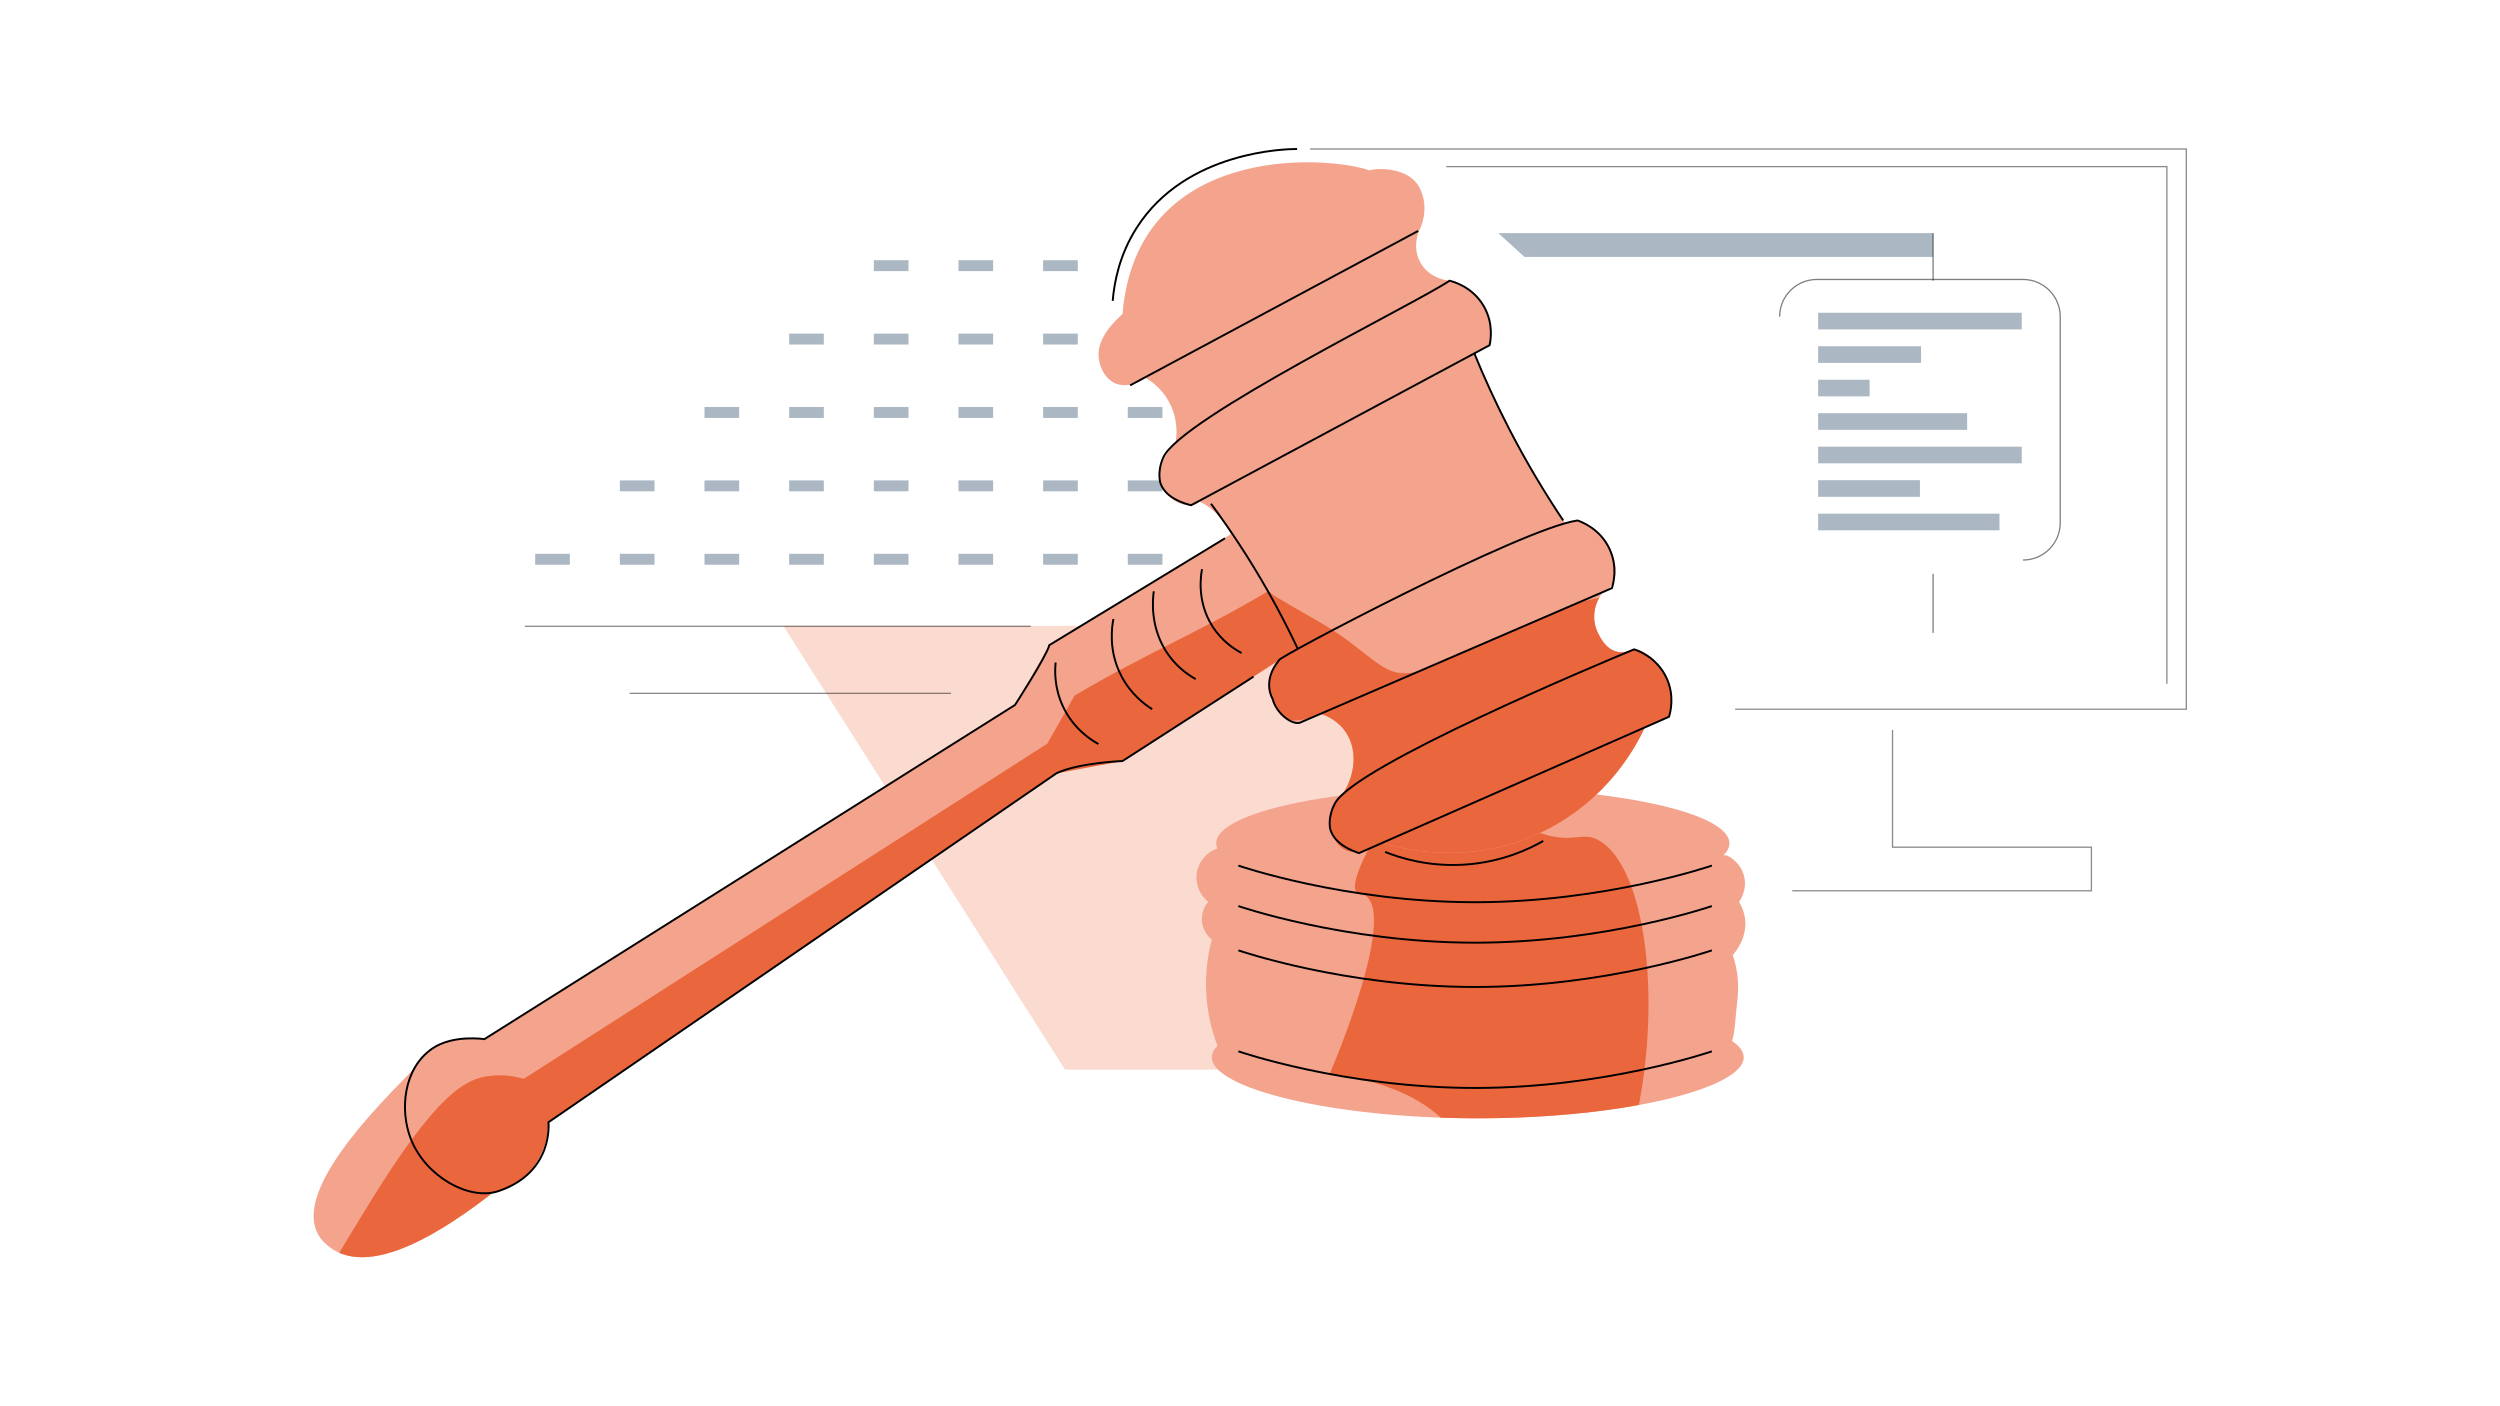 <?xml version="1.0" encoding="UTF-8"?><svg id="Layer_3" xmlns="http://www.w3.org/2000/svg" xmlns:xlink="http://www.w3.org/1999/xlink" viewBox="0 0 1920 1080"><defs><style>.cls-1,.cls-2,.cls-3,.cls-4{fill:none;}.cls-2{stroke-width:1.5px;}.cls-2,.cls-3,.cls-4{stroke-miterlimit:10;}.cls-2,.cls-4{stroke:#000;}.cls-5{clip-path:url(#clippath);}.cls-3{stroke:#1b1715;}.cls-3,.cls-4{opacity:.5;}.cls-6{fill:#f4a48d;}.cls-7{fill:#ea673e;}.cls-8{fill:#fbdad0;}.cls-9{fill:#d4e2df;}.cls-10{fill:#abb8c3;}.cls-11{clip-path:url(#clippath-1);}</style><clipPath id="clippath"><path class="cls-1" d="M1330.23,799.47c2.25-6.77,2.53-17.94,4.19-32.72,1.67-14.83-1.43-26.73-3.66-33.23,1.83-2.07,11.5-13.38,9.39-28.35-.76-5.4-2.82-9.63-4.6-12.48,.82-1.13,6.48-9.18,3.94-19.68-2.67-11.01-12.14-15.54-13.31-16.08-.84-.01-1.69-.03-2.53-.04,2.98-2.96,4.56-6.03,4.56-9.18,0-23.65-88.23-42.82-197.08-42.82s-197.08,19.17-197.08,42.82c0,1.32,.29,2.63,.83,3.92-7.62,2.67-13.53,8.98-15.4,16.89-2.09,8.84,1.19,18.24,8.42,24.05-.89,1.04-5.46,6.59-4.84,14.74,.66,8.61,6.62,13.52,7.62,14.31-2.42,9.04-4.63,21.11-4.5,35.36,.19,19.36,4.63,35.23,8.86,46.23-2.85,2.85-4.36,5.81-4.36,8.83,0,23.65,91.44,46.82,204.25,46.82s204.25-23.17,204.25-46.82c0-4.37-3.14-8.6-8.95-12.57Z"/></clipPath><clipPath id="clippath-1"><path class="cls-1" d="M1277.72,516.65c-8.71-14.76-20.88-18.71-22.74-17.94-13.67,5.71-21.98-.17-28.05-13.26-4.65-10.03-2.92-22.11,4.42-30.92,8.21-10.54,9.4-24.85,3.06-36.17-8.9-15.89-27.41-16.47-28.17-16.49-15.84-20.44-32.81-45.44-48.61-75.2-10.39-19.56-18.72-38.24-25.43-55.47,3.93-2.03,7.86-4.06,11.79-6.09,.58-2.6,3.82-18.56-6.55-33.21-8.57-12.1-20.9-15.51-24.2-16.32-.78-.05-15.85-1.28-22.77-14.67-5.97-11.55-1-22.75-.38-24.1,.63-1.21,8.65-17.14-.28-33.37-1.96-3.57-4.35-6.44-6.89-8.75-8.4-7.62-20.72-9.05-30.81-3.87l-.11,.05c-11.53-3.92-189.49,78.76-189.91,110.23-16.87,15.31-21.24,27.8-16.78,40.2,4.48,12.47,16.53,20.47,34.64,8.92,3.9,2.3,12.14,7.87,17.86,18.42,7.49,13.81,5.75,27.07,5.02,31.26-.63,.89-17.02,17.53-11.41,31.78,5.77,14.66,23.63,20.52,29.83,13.43,4.29,2.18,10.87,6.25,16.74,13.4,3.48,4.23,5.76,8.38,7.26,11.72l-139.38,85.2c-8.79,15.32-26.38,45.96-26.38,45.96l-407.5,256.66s-25.14-3.4-40.11,7.29c-5.17,3.69-9.32,8.49-12.48,13.99-26.67,27.5-103.56,101.71-70.34,134.92,32.53,32.53,96.82-12.97,129.91-38.62,1.3-.24,2.62-.54,3.96-.91,21.94-6.09,37.98-27.58,38.28-52.87,130.04-89.33,260.08-178.66,390.13-267.98,16.91-3.14,33.82-6.28,50.74-9.42,40.08-25.83,80.17-51.65,120.25-77.48-7.4,8.47-9.53,20.39-5.1,29.47,5.74,11.76,8.31,24.16,37.01,11.7,4.44,1.49,13.11,5.16,19.09,13.82,9.06,13.1,8.2,32.15-2.24,48.06-.6,1.12-13.77,13.67-9.4,27.06,9.08,27.82,30.67,13.81,31.54,13.88,2.84-1.25,5.67-2.5,8.51-3.74,11.7,3.73,65.08,19.34,122.62-8.27,51.34-24.63,73.16-67.91,78.91-80.37,4.29-1.89,14.21-6.25,18.5-8.14,.67-1.45,5.4-17.77-4.07-33.83Z"/></clipPath></defs><g><g><rect class="cls-1" x="976.97" y="175.85" width="65.02" height="56.37"/><rect class="cls-9" x="996.16" y="199.84" width="26.63" height="8.39"/></g><g><rect class="cls-1" x="976.97" y="232.22" width="65.02" height="56.37"/><rect class="cls-9" x="996.16" y="256.21" width="26.63" height="8.39"/></g><g><rect class="cls-1" x="976.97" y="288.59" width="65.02" height="56.37"/><rect class="cls-9" x="996.16" y="312.58" width="26.63" height="8.39"/></g><g><rect class="cls-1" x="976.97" y="344.96" width="65.02" height="56.37"/><rect class="cls-9" x="996.16" y="368.95" width="26.63" height="8.39"/></g><g><rect class="cls-1" x="976.97" y="401.33" width="65.02" height="56.37"/><rect class="cls-9" x="996.16" y="425.32" width="26.63" height="8.39"/></g><g><rect class="cls-1" x="911.96" y="175.85" width="65.02" height="56.37"/><rect class="cls-9" x="931.15" y="199.84" width="26.63" height="8.39"/></g><g><rect class="cls-1" x="911.96" y="232.22" width="65.02" height="56.37"/><rect class="cls-9" x="931.15" y="256.21" width="26.63" height="8.39"/></g><g><rect class="cls-1" x="911.96" y="288.59" width="65.02" height="56.37"/><rect class="cls-9" x="931.15" y="312.58" width="26.63" height="8.39"/></g><g><rect class="cls-1" x="846.94" y="288.59" width="65.02" height="56.37"/><rect class="cls-10" x="866.13" y="312.58" width="26.63" height="8.39"/></g><g><rect class="cls-1" x="846.94" y="344.96" width="65.02" height="56.37"/><rect class="cls-10" x="866.13" y="368.95" width="26.63" height="8.39"/></g><g><rect class="cls-1" x="846.94" y="401.33" width="65.02" height="56.37"/><rect class="cls-10" x="866.13" y="425.32" width="26.63" height="8.39"/></g><g><rect class="cls-1" x="781.93" y="175.85" width="65.02" height="56.37"/><rect class="cls-10" x="801.12" y="199.84" width="26.63" height="8.39"/></g><g><rect class="cls-1" x="781.93" y="232.22" width="65.02" height="56.37"/><rect class="cls-10" x="801.12" y="256.21" width="26.63" height="8.39"/></g><g><rect class="cls-1" x="781.93" y="288.59" width="65.02" height="56.37"/><rect class="cls-10" x="801.12" y="312.58" width="26.63" height="8.39"/></g><g><rect class="cls-1" x="781.93" y="344.96" width="65.02" height="56.37"/><rect class="cls-10" x="801.12" y="368.95" width="26.63" height="8.39"/></g><g><rect class="cls-1" x="781.93" y="401.33" width="65.02" height="56.37"/><rect class="cls-10" x="801.12" y="425.32" width="26.63" height="8.39"/></g><g><rect class="cls-1" x="716.91" y="175.85" width="65.02" height="56.37"/><rect class="cls-10" x="736.1" y="199.84" width="26.63" height="8.39"/></g><g><rect class="cls-1" x="716.91" y="232.22" width="65.02" height="56.37"/><rect class="cls-10" x="736.1" y="256.21" width="26.63" height="8.39"/></g><g><rect class="cls-1" x="716.91" y="288.59" width="65.02" height="56.37"/><rect class="cls-10" x="736.1" y="312.58" width="26.63" height="8.39"/></g><g><rect class="cls-1" x="716.91" y="344.96" width="65.02" height="56.37"/><rect class="cls-10" x="736.1" y="368.95" width="26.63" height="8.39"/></g><g><rect class="cls-1" x="716.91" y="401.33" width="65.02" height="56.37"/><rect class="cls-10" x="736.1" y="425.32" width="26.63" height="8.39"/></g><g><rect class="cls-1" x="651.89" y="175.85" width="65.02" height="56.37"/><rect class="cls-10" x="671.09" y="199.84" width="26.63" height="8.39"/></g><g><rect class="cls-1" x="651.89" y="232.22" width="65.02" height="56.37"/><rect class="cls-10" x="671.09" y="256.21" width="26.63" height="8.39"/></g><g><rect class="cls-1" x="651.89" y="288.59" width="65.02" height="56.37"/><rect class="cls-10" x="671.09" y="312.58" width="26.63" height="8.39"/></g><g><rect class="cls-1" x="651.89" y="344.96" width="65.02" height="56.37"/><rect class="cls-10" x="671.09" y="368.95" width="26.63" height="8.39"/></g><g><rect class="cls-1" x="651.89" y="401.33" width="65.02" height="56.37"/><rect class="cls-10" x="671.09" y="425.32" width="26.63" height="8.39"/></g><g><rect class="cls-1" x="586.88" y="232.22" width="65.02" height="56.37"/><rect class="cls-10" x="606.07" y="256.21" width="26.63" height="8.39"/></g><g><rect class="cls-1" x="586.88" y="288.59" width="65.02" height="56.37"/><rect class="cls-10" x="606.07" y="312.58" width="26.63" height="8.39"/></g><g><rect class="cls-1" x="586.88" y="344.96" width="65.02" height="56.37"/><rect class="cls-10" x="606.07" y="368.95" width="26.63" height="8.39"/></g><g><rect class="cls-1" x="586.88" y="401.33" width="65.02" height="56.37"/><rect class="cls-10" x="606.07" y="425.32" width="26.63" height="8.39"/></g><g><rect class="cls-1" x="521.86" y="288.59" width="65.02" height="56.37"/><rect class="cls-10" x="541.05" y="312.58" width="26.63" height="8.39"/></g><g><rect class="cls-1" x="521.86" y="344.96" width="65.02" height="56.37"/><rect class="cls-10" x="541.05" y="368.95" width="26.63" height="8.39"/></g><g><rect class="cls-1" x="521.86" y="401.33" width="65.02" height="56.37"/><rect class="cls-10" x="541.05" y="425.32" width="26.63" height="8.39"/></g><g><rect class="cls-1" x="456.85" y="344.96" width="65.02" height="56.37"/><rect class="cls-10" x="476.04" y="368.95" width="26.63" height="8.39"/></g><g><rect class="cls-1" x="456.85" y="401.33" width="65.02" height="56.37"/><rect class="cls-10" x="476.04" y="425.32" width="26.63" height="8.39"/></g><g><rect class="cls-1" x="391.83" y="401.33" width="65.02" height="56.37"/><rect class="cls-10" x="411.02" y="425.32" width="26.63" height="8.39"/></g><polyline class="cls-3" points="1110.76 127.96 1664.17 127.96 1664.17 525.16"/><polygon class="cls-8" points="601.57 480.67 817.98 821.49 1148.55 821.49 1148.55 480.67 601.57 480.67"/><path class="cls-6" d="M1330.23,799.47c2.25-6.77,2.53-17.94,4.19-32.72,1.67-14.83-1.43-26.73-3.66-33.23,1.83-2.07,11.5-13.38,9.39-28.35-.76-5.4-2.82-9.63-4.6-12.48,.82-1.13,6.48-9.18,3.94-19.68-2.67-11.01-12.14-15.54-13.31-16.08-.84-.01-1.69-.03-2.53-.04,2.98-2.96,4.56-6.03,4.56-9.18,0-23.65-88.23-42.82-197.08-42.82s-197.08,19.17-197.08,42.82c0,1.32,.29,2.63,.83,3.92-7.62,2.67-13.53,8.98-15.4,16.89-2.09,8.84,1.19,18.24,8.42,24.05-.89,1.04-5.46,6.59-4.84,14.74,.66,8.61,6.62,13.52,7.62,14.31-2.42,9.04-4.63,21.11-4.5,35.36,.19,19.36,4.63,35.23,8.86,46.23-2.85,2.85-4.36,5.81-4.36,8.83,0,23.65,91.44,46.82,204.25,46.82s204.25-23.17,204.25-46.82c0-4.37-3.14-8.6-8.95-12.57Z"/><g class="cls-5"><path class="cls-7" d="M1043.67,686c35.63,4.35-22.51,138.85-22.51,138.85,185.87,21.95,88.72,207.14,145.59,182.23,46.21-20.24,65.85-73.76,77.23-104.75,36.1-98.38,25.76-231.57-15.14-256.39-13.77-8.36-19.35,2.64-45.43-5.99-39.58-13.09-47.88-45.42-70.41-46.89-33.8-2.21-85.69,90.93-69.32,92.93Z"/></g><path class="cls-6" d="M1277.72,516.65c-8.71-14.76-20.88-18.71-22.74-17.94-13.67,5.71-21.98-.17-28.05-13.26-4.65-10.03-2.92-22.11,4.42-30.92,13.59-5.11,10.74-25.71,3.06-36.17-19.27-26.24-31.59-16.48-32.35-16.49-15.84-20.44-28.62-45.43-44.43-75.19-10.39-19.56-18.72-38.24-25.43-55.47,3.93-2.03,7.86-4.06,11.79-6.09,.58-2.6,3.82-18.56-6.55-33.21-8.57-12.1-20.9-15.51-24.2-16.32-.78-.05-15.85-1.28-22.77-14.67-5.97-11.55-1-22.75-.38-24.1,.63-1.21,8.65-17.14-.28-33.37-8.66-15.75-34.26-14.38-37.81-12.56-34.3-11.89-179.07-20.67-189.91,110.23-16.87,15.31-21.24,27.8-16.78,40.2,4.48,12.47,16.53,20.47,34.64,8.92,3.9,2.3,12.14,7.87,17.86,18.42,7.49,13.81,5.75,27.07,5.02,31.26-.63,.89-17.02,17.53-11.41,31.78,5.77,14.66,23.63,20.52,29.83,13.43,4.29,2.18,10.87,6.25,16.74,13.4,3.48,4.23,5.76,8.38,7.26,11.72l-139.38,85.2c-8.79,15.32-26.38,45.96-26.38,45.96l-407.5,256.66s-25.14-3.4-40.11,7.29c-5.17,3.69-9.32,8.49-12.48,13.99-26.67,27.5-103.56,101.71-70.34,134.92,32.53,32.53,96.82-12.97,129.91-38.62,1.3-.24,2.62-.54,3.96-.91,21.94-6.09,37.98-27.58,38.28-52.87,130.04-89.33,260.08-178.66,390.13-267.98,16.91-3.14,33.82-6.28,50.74-9.42,40.08-25.83,80.17-51.65,120.25-77.48-7.4,8.47-9.53,20.39-5.1,29.47,5.74,11.76,10.97,26.91,37.01,11.7,4.44,1.49,13.11,5.16,19.09,13.82,9.06,13.1,8.2,32.15-2.24,48.06-.6,1.12-13.77,13.67-9.4,27.06,9.08,27.82,30.67,13.81,31.54,13.88,2.84-1.25,5.67-2.5,8.51-3.74,11.7,3.73,65.08,19.34,122.62-8.27,51.34-24.63,73.16-67.91,78.91-80.37,4.29-1.89,14.21-6.25,18.5-8.14,.67-1.45,5.4-17.77-4.07-33.83Z"/><g class="cls-11"><path class="cls-7" d="M244.66,997.11c-1.93-6.26,11.68-28.45,38.91-72.83,51.8-84.43,73.84-95.19,90.78-97.77,11.73-1.78,21.76,.25,27.93,2,134.01-85.8,268.03-171.59,402.04-257.39,6.98-12.3,13.97-24.61,20.95-36.91,53.21-31.59,95.32-48.5,148.53-80.09,6.69,5.42,37.97,21.99,51,30.62,39.11,25.88,41.97,44.1,82.26,23.39,14.19-7.29,59.32-25.58,96.22-41.5,11.86-6.74,54.26-15.87,81.89-1.25,38.26,20.24,33.33,90.65,31.92,110.74-12.16,173.56-339.25,310.08-397.05,334.2-316.03,131.9-657.16,146.01-675.39,86.79Z"/></g><g><path class="cls-2" d="M940.79,413.41l-134.9,82.04c-2.22,8.71-26.38,45.96-26.38,45.96l-407.5,256.66s-24.12-3.76-40.11,7.29c-22.19,15.35-24.95,47.32-16.41,69.27,11.21,28.81,44.73,47.81,67.45,40.11,42.62-14.45,38.28-52.87,38.28-52.87l390.13-267.98c16.87-8.09,50.74-9.42,50.74-9.42l100.62-64.82"/><path class="cls-2" d="M810.74,508.81c-.62,5.91-1.19,19.01,5.47,33.42,8.23,17.82,22.33,26.42,27.35,29.17"/><path class="cls-2" d="M855.1,475.39c-1.14,5.77-4.05,24.29,6.08,43.75,7.47,14.35,18.36,22.19,23.7,25.52"/><path class="cls-2" d="M886.1,454.12c-.83,5.96-3.28,28.8,11.55,49.22,6.89,9.49,15.07,15.1,20.66,18.23"/><path class="cls-2" d="M923.16,437.11c-.94,4.94-4.13,24.71,7.9,43.75,7.43,11.76,17.29,17.91,22.48,20.66"/><path class="cls-2" d="M1132.2,271.21c7.39,18.12,16.12,37.38,26.43,57.43,13.73,26.68,28.04,50.37,41.93,71.1"/><path class="cls-2" d="M982.34,506.99c-13.41,16.25-5.1,29.47-5.1,29.47,3.48,13.26,17.14,21.19,21.88,18.23,79.61-34.33,159.21-68.67,238.82-103,.96-3,4.72-15.96-1.82-30.08-7.35-15.84-22.08-21.03-24.61-21.88-42.47,6.01-232.59,106.36-229.16,107.25Z"/><path class="cls-2" d="M893.36,351.41c-5.18,11.93-1.93,20.29-1.93,20.29,4.31,11.08,18.17,15.07,23.34,16.31,76.41-40.96,152.81-81.93,229.22-122.89,.7-3.07,3.35-16.31-4.37-29.82-8.67-15.16-23.78-19.08-26.38-19.71-24.07,16.63-206.82,105.76-219.88,135.82Z"/><path class="cls-2" d="M867.91,295.95c76.41-40.96,144.87-77.67,221.27-118.63"/><path class="cls-2" d="M1025.22,617.03c-6.09,11.49-3.5,20.08-3.5,20.08,3.43,11.38,16.95,16.44,22.01,18.07,79.36-34.9,158.71-69.81,238.07-104.71,.94-3.01,4.61-16-2.04-30.07-7.46-15.79-22.23-20.87-24.77-21.7-25.51,10.58-214.41,89.37-229.77,118.32Z"/><path class="cls-2" d="M930.05,386.87c14.46,19.52,29.38,41.9,43.75,67.25,8.55,15.08,16.07,29.73,22.69,43.75"/><path class="cls-2" d="M854.56,231.05c1.2-14.55,5.24-35.39,18.32-55.97,37.88-59.63,115.8-60.66,123.3-60.65"/><polyline class="cls-3" points="1006.1 114.43 1679.11 114.43 1679.11 544.67 1332.61 544.67"/><polyline class="cls-3" points="1453.46 560.62 1453.46 650.64 1606.19 650.64 1606.19 684.13 1376.49 684.13"/><path class="cls-2" d="M951.06,807.43s81.41,28.12,181.83,28.12,181.83-28.12,181.83-28.12"/><path class="cls-2" d="M951.06,729.88s81.41,28.12,181.83,28.12,181.83-28.12,181.83-28.12"/><path class="cls-2" d="M951.06,695.86s81.41,28.12,181.83,28.12,181.83-28.12,181.83-28.12"/><path class="cls-2" d="M951.06,664.78s81.41,28.12,181.83,28.12,181.83-28.12,181.83-28.12"/></g><line class="cls-3" x1="403.09" y1="481.01" x2="791.61" y2="481.01"/><line class="cls-3" x1="483.49" y1="532.49" x2="730.41" y2="532.49"/><path class="cls-4" d="M1366.77,243.22c0-15.79,12.8-28.6,28.6-28.6h158.29c15.79,0,28.6,12.8,28.6,28.6v158.29c0,15.79-12.8,28.6-28.6,28.6"/><rect class="cls-10" x="1396.33" y="240.19" width="156.38" height="12.78"/><rect class="cls-10" x="1396.33" y="265.91" width="79.04" height="12.78"/><rect class="cls-10" x="1396.33" y="291.63" width="39.52" height="12.78"/><rect class="cls-10" x="1396.33" y="317.34" width="114.44" height="12.78"/><rect class="cls-10" x="1396.33" y="343.06" width="156.38" height="12.78"/><rect class="cls-10" x="1396.33" y="368.78" width="78.19" height="12.78"/><rect class="cls-10" x="1396.33" y="394.49" width="139.27" height="12.78"/><polyline class="cls-10" points="1150.76 179.06 1484.62 179.06 1484.62 197.33 1170.76 197.33"/><line class="cls-4" x1="1484.62" y1="179.06" x2="1484.62" y2="215.59"/><line class="cls-4" x1="1484.62" y1="440.69" x2="1484.62" y2="486.04"/></g><path class="cls-2" d="M1063.73,654.27c11.37,4.56,33.21,11.59,61.19,9.75,28.55-1.87,49.63-12.07,60.3-18.18"/></svg>